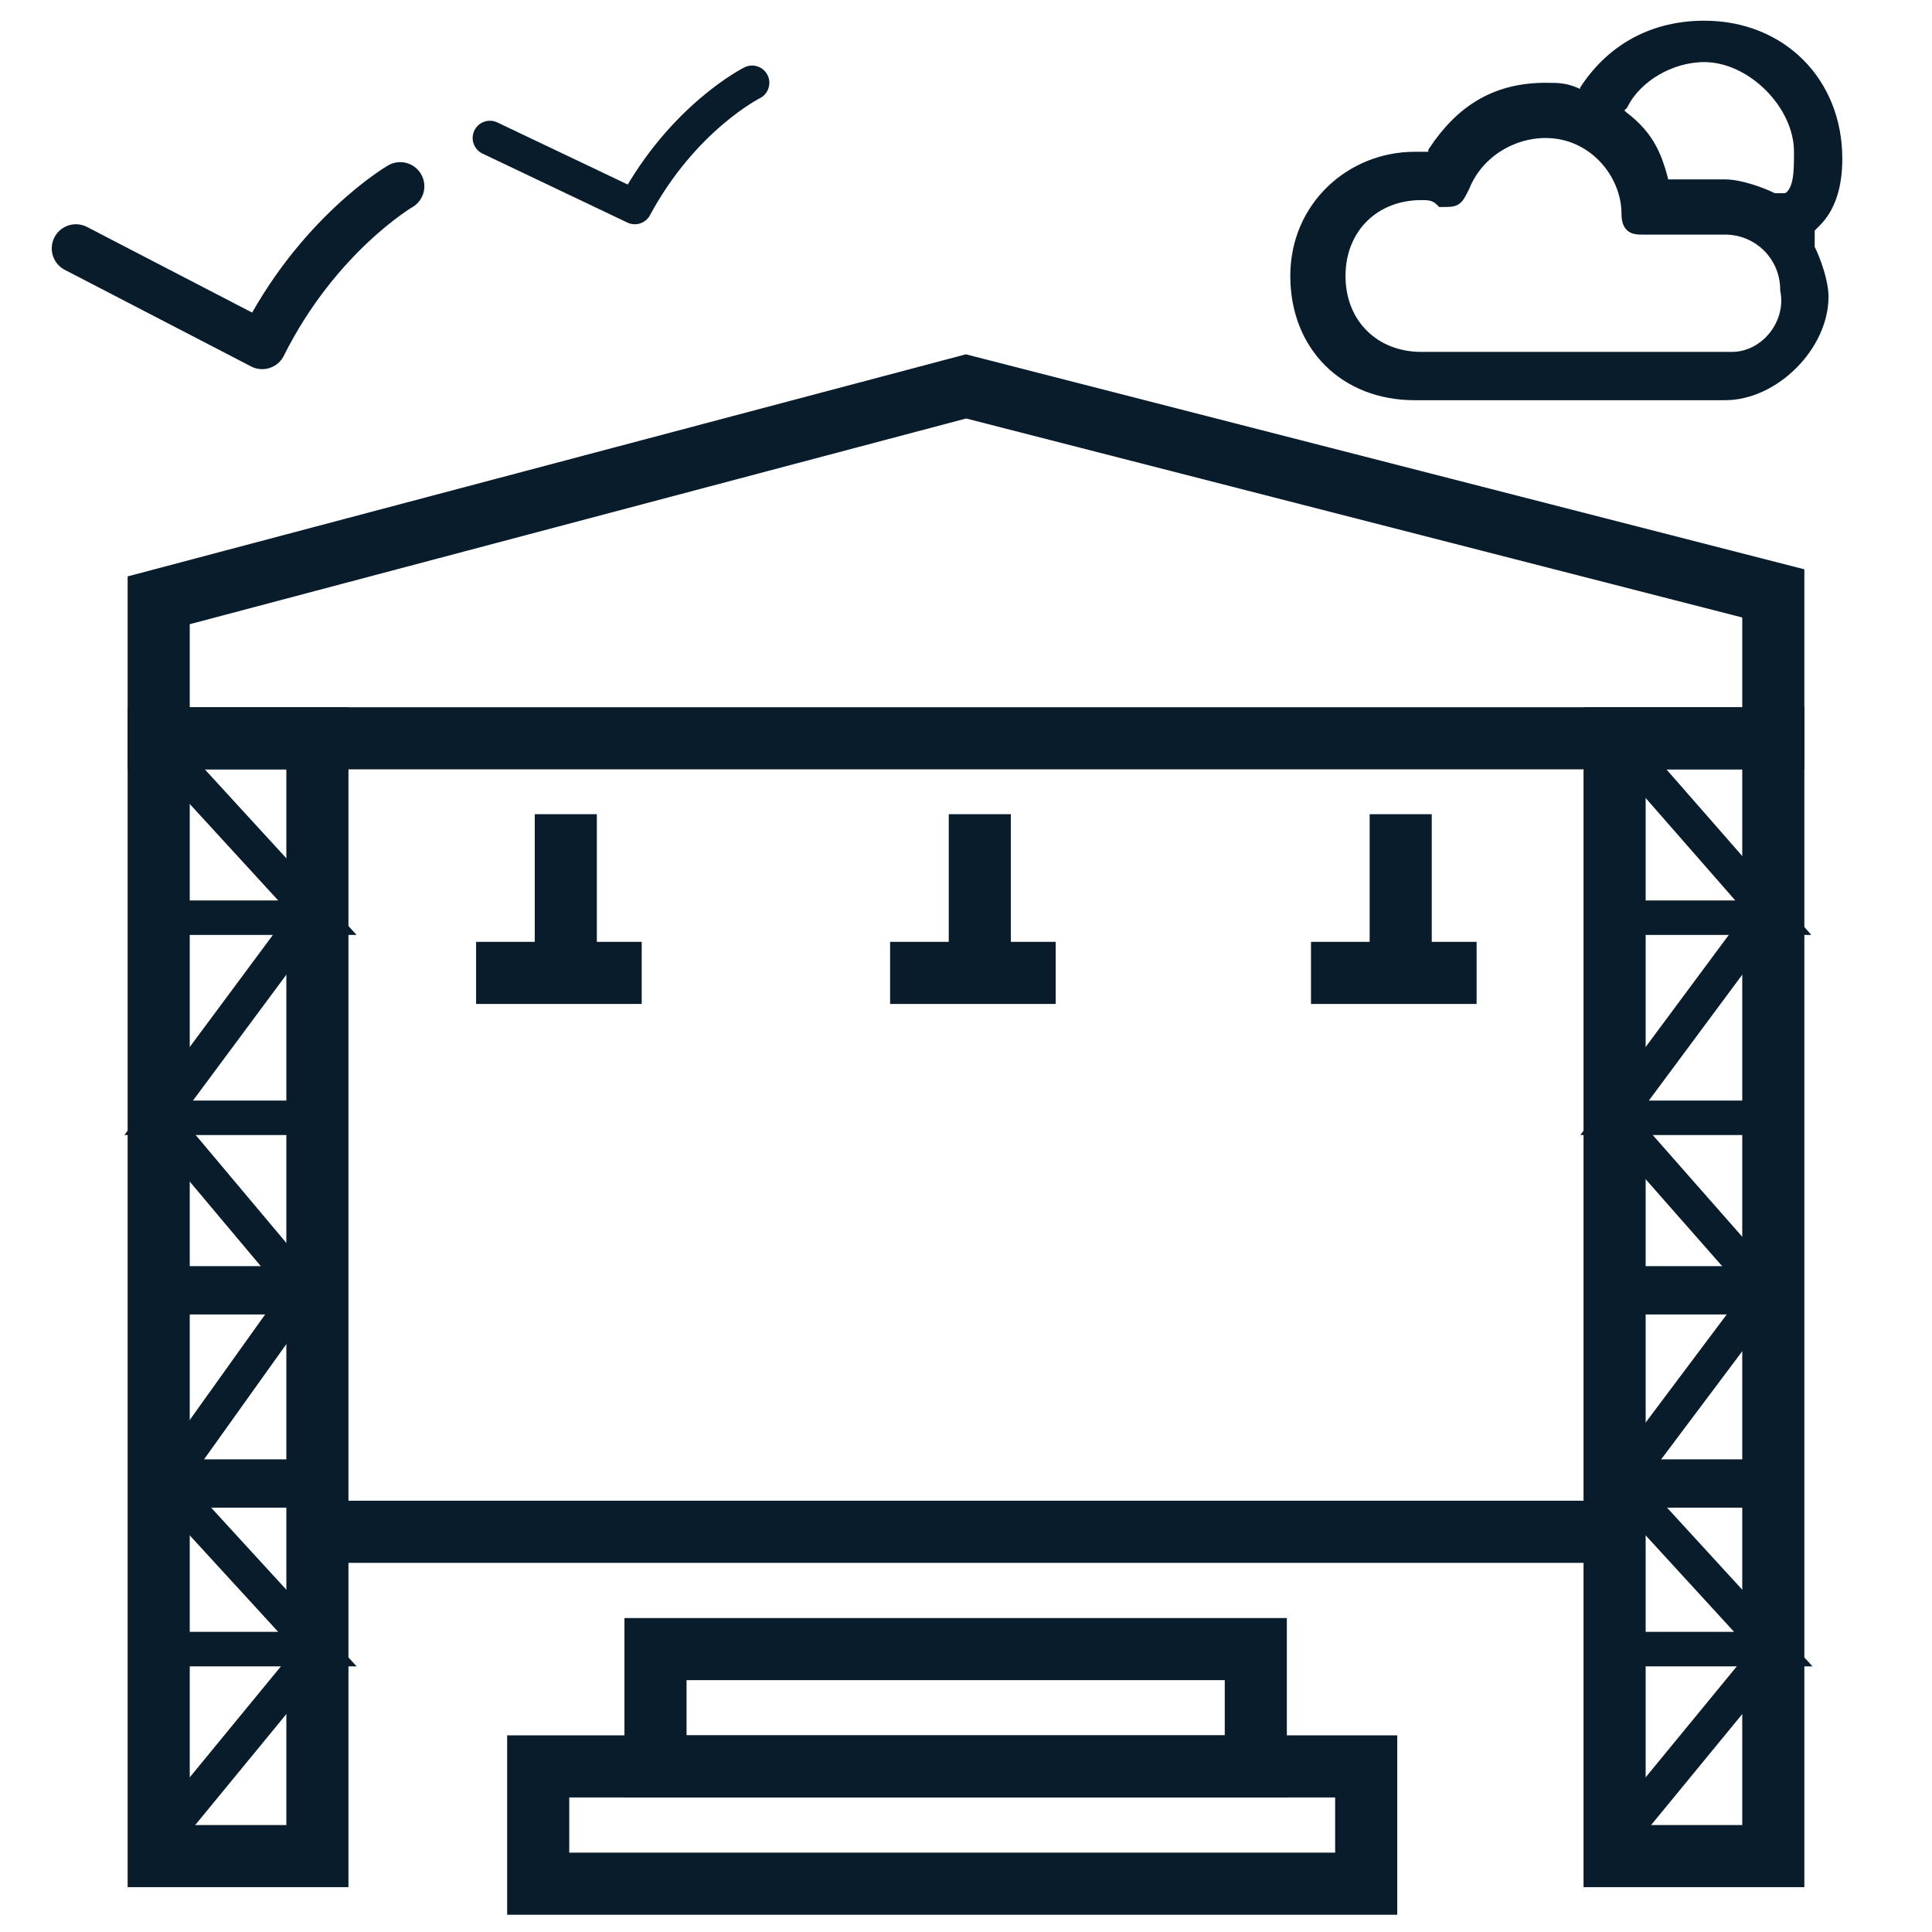 <?xml version="1.0" encoding="utf-8"?>
<!-- Generator: Adobe Illustrator 26.0.3, SVG Export Plug-In . SVG Version: 6.00 Build 0)  -->
<svg version="1.1" id="Calque_1" xmlns="http://www.w3.org/2000/svg" xmlns:xlink="http://www.w3.org/1999/xlink" x="0px" y="0px"
	 width="28px" height="28px" viewBox="0 0 28 28" style="enable-background:new 0 0 28 28;" xml:space="preserve">
<style type="text/css">
	.st0{fill:none;stroke:#081C2B;stroke-width:0.9;stroke-miterlimit:10;}
	.st1{fill:none;stroke:#081C2B;stroke-width:0.7;stroke-miterlimit:10;}
	.st2{fill:none;stroke:#081C2B;stroke-width:0.5;stroke-miterlimit:10;}
	.st3{fill:#081C2B;stroke:#081C2B;stroke-width:0.2;stroke-miterlimit:10;}
	.st4{fill:none;stroke:#081C2B;stroke-width:0.7;stroke-linecap:round;stroke-linejoin:round;stroke-miterlimit:10;}
	.st5{fill:none;stroke:#081C2B;stroke-width:0.5;stroke-linecap:round;stroke-linejoin:round;stroke-miterlimit:10;}
</style>
<g>
	<polygon class="st0" points="25.7,10.7 2.3,10.7 2.3,8.7 14,5.6 25.7,8.6 	"/>
	<path class="st0" d="M23.2,22.2c-6.1,0-12.1,0-18.2,0"/>
	<rect x="9.5" y="23.9" class="st0" width="8.7" height="1.7"/>
	<rect x="7.8" y="25.6" class="st0" width="12" height="1.7"/>
	<g>
		<polygon class="st0" points="4.6,26.9 2.3,26.9 2.3,10.7 4.6,10.7 4.6,22.2 		"/>
		<line class="st1" x1="2.3" y1="18.7" x2="4.6" y2="18.7"/>
		<line class="st1" x1="2.3" y1="21.5" x2="4.6" y2="21.5"/>
		<g>
			<polyline class="st2" points="2.4,10.9 4.6,13.3 2.3,13.3 			"/>
			<polyline class="st2" points="4.6,13.1 2.3,16.2 4.6,16.2 			"/>
			<polyline class="st2" points="2.3,16.2 4.4,18.7 2.4,21.5 4.6,23.9 2.3,23.9 			"/>
			<line class="st2" x1="4.6" y1="23.9" x2="2.3" y2="26.7"/>
		</g>
	</g>
	<g>
		<polygon class="st0" points="25.7,26.9 23.4,26.9 23.4,10.7 25.7,10.7 25.7,22.2 		"/>
		<line class="st1" x1="23.4" y1="18.7" x2="25.7" y2="18.7"/>
		<line class="st1" x1="23.4" y1="21.5" x2="25.7" y2="21.5"/>
		<g>
			<polyline class="st2" points="23.6,10.9 25.7,13.3 23.4,13.3 			"/>
			<polyline class="st2" points="25.7,13.1 23.4,16.2 25.7,16.2 			"/>
			<polyline class="st2" points="23.4,16.2 25.6,18.7 23.5,21.5 25.7,23.9 23.4,23.9 			"/>
			<line class="st2" x1="25.7" y1="23.9" x2="23.4" y2="26.7"/>
		</g>
	</g>
	<line class="st0" x1="8.2" y1="11.8" x2="8.2" y2="14"/>
	<line class="st0" x1="6.9" y1="14.1" x2="9.3" y2="14.1"/>
	<line class="st0" x1="14.2" y1="11.8" x2="14.2" y2="14"/>
	<line class="st0" x1="12.9" y1="14.1" x2="15.3" y2="14.1"/>
	<line class="st0" x1="20.3" y1="11.8" x2="20.3" y2="14"/>
	<line class="st0" x1="19" y1="14.1" x2="21.4" y2="14.1"/>
</g>
<path class="st3" d="M26.6,2.3c0-1.1-0.8-1.9-1.9-1.9c-0.7,0-1.3,0.3-1.7,0.9v0.1h-0.1c-0.2-0.1-0.3-0.1-0.5-0.1
	c-0.7,0-1.2,0.3-1.6,0.9v0.1h-0.1c-0.1,0-0.1,0-0.2,0c-0.9,0-1.7,0.7-1.7,1.7s0.7,1.7,1.7,1.7H25c0.7,0,1.4-0.7,1.4-1.4
	c0-0.2-0.1-0.5-0.2-0.7V3.3l0.1-0.1C26.5,3,26.6,2.7,26.6,2.3z M25.1,5.2h-4.5c-0.7,0-1.2-0.5-1.2-1.2s0.5-1.2,1.2-1.2
	c0.1,0,0.2,0,0.3,0.1c0.2,0,0.2,0,0.3-0.2c0.2-0.5,0.7-0.8,1.2-0.8c0.7,0,1.2,0.6,1.2,1.2c0,0.2,0.1,0.2,0.2,0.2H25
	c0.5,0,0.9,0.4,0.9,0.9C26,4.7,25.6,5.2,25.1,5.2z M25.9,2.9L25.9,2.9h-0.2c-0.2-0.1-0.5-0.2-0.7-0.2h-0.9l0,0
	c-0.1-0.4-0.2-0.7-0.6-1l-0.1-0.1l0.1-0.1c0.2-0.4,0.7-0.7,1.2-0.7c0.7,0,1.4,0.7,1.4,1.4C26.1,2.5,26.1,2.8,25.9,2.9z"/>
<path class="st4" d="M5.8,2.7c0,0-1.2,0.7-2,2.3L1.1,3.6"/>
<path class="st5" d="M10.9,1.2c0,0-1,0.5-1.7,1.8L7.1,2"/>
</svg>
